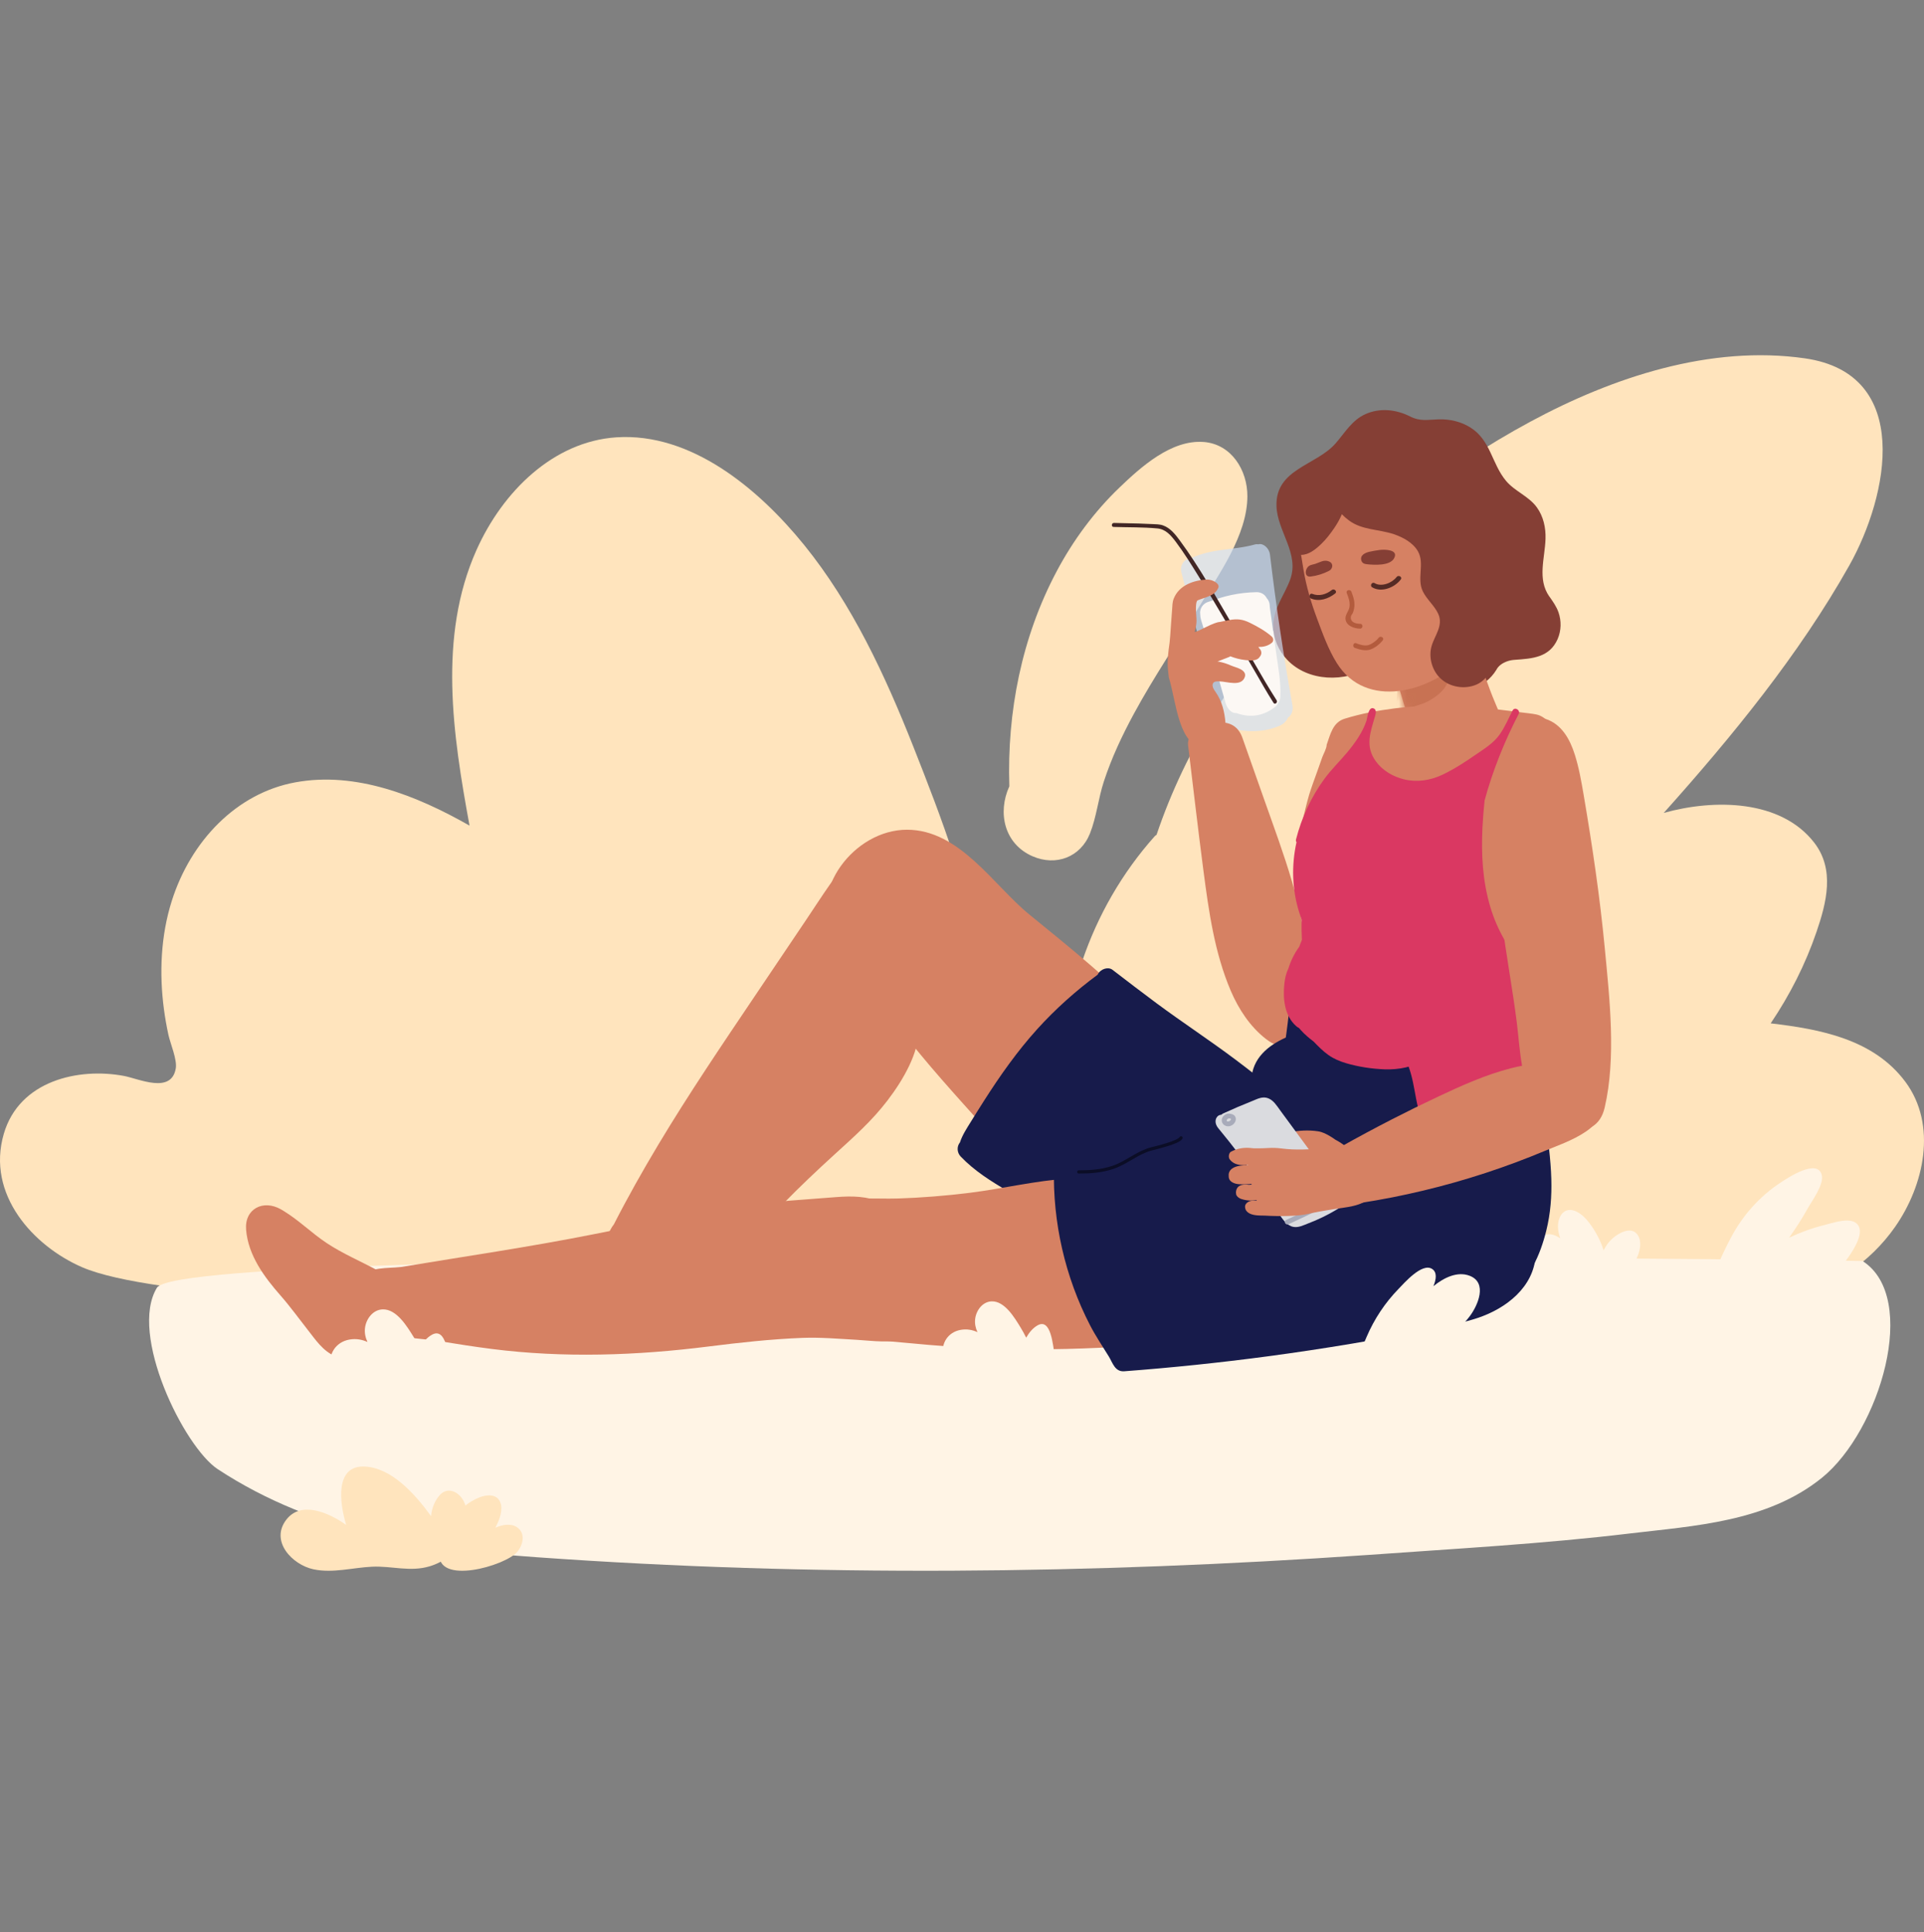 <?xml version="1.0" encoding="utf-8"?>
<svg xmlns="http://www.w3.org/2000/svg" fill="none" height="241" viewBox="0 0 240 241" width="240">
<rect x="0" y="0" width="240" height="241" fill="#808080" stroke="none"/>
<g clip-path="url(#clip0_2_8771)">
<path d="M237.661 134.905C233.705 129.602 227.056 128.357 220.876 127.633C223.264 124.092 225.206 120.283 226.593 116.222C227.85 112.543 228.896 108.439 226.305 105.094C222.14 99.72 213.861 99.621 207.536 101.387C216.035 91.894 224.419 81.647 230.66 70.564C235.605 61.783 238.626 46.628 225.14 44.693C213.362 43.004 201.17 47.051 190.899 52.592C180.187 58.374 170.245 66.169 161.963 75.135C154.211 83.529 147.924 93.27 144.268 104.12C144.189 104.163 144.11 104.22 144.035 104.301C135.928 113.384 131.757 125.689 132.742 137.896C133.139 142.824 133.897 149.91 138.395 152.847C141.048 154.58 144.454 155.522 147.387 156.635C150.972 157.995 154.583 159.29 158.216 160.512C165.27 162.883 172.019 164.305 179.479 163.46C186.975 162.608 194.333 160.435 201.931 160.721C209.08 160.989 216.212 163.149 223.366 161.706C228.608 160.65 233.299 157.428 236.377 153.04C240.003 147.868 241.703 140.321 237.659 134.9L237.661 134.905Z" fill="#FFE4BD"/>
<path d="M126.361 150.112C126.014 146.959 125.667 143.805 125.32 140.652C124.626 134.345 123.931 128.038 123.237 121.733C123.183 121.249 122.833 120.979 122.472 120.926C120.995 111.286 117.478 102.096 113.934 93.133C110.401 84.2 106.29 75.348 100.307 67.967C94.557 60.873 86.155 53.926 76.879 54.544C69.029 55.066 62.696 61.296 59.431 68.614C54.623 79.383 56.492 91.663 58.569 102.971C51.957 99.211 44.39 96.194 36.845 97.573C29.476 98.92 23.787 104.92 21.43 112.357C20.057 116.685 19.851 121.376 20.45 125.877C20.593 126.949 20.779 128.017 21.01 129.074C21.244 130.139 22.113 132.155 21.929 133.243C21.384 136.487 17.319 134.536 15.451 134.188C9.781 133.129 2.42 134.774 0.478 141.399C-1.748 148.997 4.188 155.422 10.248 158.051C18.977 161.838 49.765 162.733 58.957 162.581C64.194 162.495 63.254 164.094 68.228 164.839C77.882 166.284 87.666 165.775 97.296 164.385C102.991 163.562 108.643 162.438 114.272 161.215C117.047 160.613 119.89 160.125 122.624 159.339C123.999 158.943 125.472 158.339 126.225 156.944C127.294 154.965 126.588 152.214 126.357 150.115L126.361 150.112Z" fill="#FFE4BD"/>
<path d="M150.149 55.125C146.11 54.811 142.323 58.234 139.612 60.837C136.48 63.843 133.861 67.398 131.821 71.233C127.451 79.443 125.604 88.803 125.906 98.068C124.399 101.359 125.276 105.26 128.798 106.793C131.721 108.066 134.79 106.911 135.968 103.937C136.784 101.878 137.004 99.576 137.695 97.465C138.656 94.531 139.973 91.73 141.441 89.02C143.941 84.408 146.894 80.067 149.625 75.594C152.039 71.641 155.586 66.731 155.599 61.894C155.608 58.63 153.605 55.392 150.151 55.123L150.149 55.125Z" fill="#FFE4BD"/>
<path d="M19.58 160.602C16.025 166.4 22.967 180.483 27.162 183.237C39.39 191.265 53.254 193.244 66.951 194.219C101.484 196.685 136.084 196.323 170.632 193.935C181.538 193.15 192.459 192.557 203.335 191.253C211.273 190.302 220.441 189.838 227.274 184.304C234.484 178.465 239.471 161.855 232.338 157.276C232.154 157.158 23.135 154.806 19.582 160.602H19.58Z" fill="#FFF4E5"/>
<path d="M231.532 152.542C230.59 151.803 228.524 152.558 227.536 152.799C226.024 153.169 224.572 153.708 223.172 154.367C224.016 153.185 224.801 151.965 225.507 150.694C226.047 149.724 227.545 147.737 227.244 146.542C226.711 144.428 222.973 146.926 222.168 147.453C219.505 149.19 217.332 151.628 215.875 154.438C214.873 156.37 212.54 160.77 214.151 162.852C215.226 164.241 218.536 163.914 220.089 163.754C223.115 163.443 225.857 161.943 227.998 159.834C229.046 158.802 233.424 154.026 231.53 152.542H231.532Z" fill="#FFF4E5"/>
<path d="M57.855 187.261C57.302 186.114 55.886 185.339 54.867 186.457C54.245 187.139 53.848 188.121 53.775 189.097C51.658 186.18 48.786 183.068 45.501 182.91C41.816 182.732 42.302 187.281 43.182 190.191C40.942 188.599 37.518 187.162 35.702 189.552C33.657 192.242 36.476 195.162 39.096 195.722C41.511 196.237 43.996 195.512 46.417 195.399C48.866 195.287 51.155 196.082 53.597 195.35C57.064 194.312 59.545 190.771 57.858 187.268L57.855 187.261Z" fill="#FFE4BD"/>
<path d="M64.521 190.497C63.75 189.964 62.717 190.141 61.792 190.537C62.356 189.475 62.782 188.238 62.386 187.323C61.933 186.275 60.677 186.415 59.808 186.754C57.092 187.815 55.082 190.799 54.813 193.687C54.436 197.759 63.012 195.31 64.514 193.557C65.242 192.706 65.6 191.245 64.514 190.497H64.521Z" fill="#FFE4BD"/>
<path d="M204.282 154.02C203.591 153.007 202.274 153.605 201.49 154.182C200.848 154.655 200.367 155.262 200.036 155.947C199.867 155.41 199.662 154.883 199.4 154.374C198.791 153.187 197.7 151.431 196.356 150.991C195.393 150.676 194.688 151.26 194.442 152.176C194.244 152.915 194.36 153.701 194.629 154.447C193.856 153.915 192.973 153.682 192.224 154.321C190.892 155.463 192.001 158.549 192.692 159.716C193.979 161.889 200.55 161.423 201.134 160.711C202.315 160.43 203.093 158.643 203.778 157.62C204.396 156.696 204.982 155.05 204.28 154.02H204.282Z" fill="#FFF4E5"/>
<path d="M153.198 154.327C153.216 154.34 153.237 154.351 153.255 154.365C157.841 152.423 162.425 150.472 167.006 148.522C173.964 145.559 180.918 142.594 187.878 139.638C191.53 138.087 195.183 136.54 198.839 134.997C199.124 134.877 198.999 134.403 198.71 134.525C192.132 137.3 185.563 140.094 178.994 142.889C172.036 145.852 165.082 148.817 158.122 151.772C154.47 153.324 150.817 154.871 147.161 156.413C146.876 156.534 147.001 157.008 147.29 156.885C149.142 156.105 150.993 155.322 152.843 154.538C152.847 154.365 153.019 154.202 153.198 154.324V154.327Z" fill="#996945"/>
<path d="M193.262 74.397C191.742 72.226 192.711 69.623 192.788 67.213C192.833 65.825 192.534 64.433 191.715 63.29C190.696 61.87 188.955 61.289 187.85 59.958C186.064 57.807 185.951 54.895 183.407 53.31C182.245 52.587 180.861 52.263 179.499 52.299C178.097 52.338 177.182 52.592 175.884 51.936C174.155 51.063 172.133 50.845 170.336 51.645C168.643 52.399 167.769 53.964 166.603 55.297C164.17 58.077 159.103 58.473 159.228 63.095C159.314 66.266 162.139 69.037 160.93 72.303C160.206 74.259 158.858 75.844 158.831 78.038C158.81 79.615 159.486 81.166 160.578 82.304C163.222 85.057 167.774 85.104 170.917 83.203C171.228 83.015 171.536 82.803 171.888 82.71C172.471 82.556 173.272 82.972 173.955 83.281C174.182 83.383 174.396 83.474 174.586 83.526C174.806 83.603 175.026 83.651 175.244 83.676C176.166 83.817 177.128 83.117 178.001 83.292C178.253 83.346 178.485 83.435 178.703 83.549C178.92 83.662 179.125 83.803 179.32 83.957C179.495 84.094 179.667 84.239 179.842 84.391C180.017 84.543 180.194 84.7 180.375 84.857C182.281 86.962 185.252 85.824 186.65 83.553C186.911 83.028 187.435 82.679 188.025 82.474C188.283 82.381 188.583 82.32 188.942 82.295C191.143 82.14 193.28 82.011 194.295 79.712C194.755 78.667 194.783 77.445 194.406 76.366C194.147 75.63 193.7 75.015 193.267 74.393L193.262 74.397Z" fill="#853F35"/>
<path d="M157.013 67.874C156.992 67.879 156.974 67.886 156.956 67.89C156.833 67.861 156.704 67.859 156.577 67.895C155.152 68.301 153.674 68.41 152.213 68.619C151.487 68.724 150.765 68.853 150.06 69.065C149.678 69.178 149.302 69.31 148.932 69.462C148.791 69.521 148.634 69.58 148.487 69.657C148.414 69.653 148.339 69.657 148.262 69.678C147.695 69.81 147.155 70.541 147.361 71.356C148.916 77.516 150.602 83.638 152.417 89.709C152.54 90.118 152.833 90.393 153.157 90.522C153.332 90.699 153.545 90.827 153.783 90.888C154.988 91.195 156.221 91.265 157.414 91.115C157.984 91.042 158.544 90.911 159.089 90.724C159.702 90.513 160.289 90.275 160.637 89.561C160.643 89.548 160.65 89.532 160.655 89.516C161.081 89.239 161.342 88.648 161.222 87.981C160.101 81.734 159.164 75.454 158.415 69.158C158.322 68.376 157.598 67.738 157.008 67.874H157.013Z" fill="#D0E2FA" opacity="0.65"/>
<path d="M158.019 74.606C157.742 74.084 157.257 73.841 156.699 73.855C155.652 73.879 154.613 73.993 153.592 74.211C153.109 74.313 152.63 74.438 152.158 74.586C151.845 74.684 151.536 74.79 151.227 74.897C151.148 74.924 151.069 74.954 150.989 74.981C150.996 74.977 150.719 75.063 150.728 75.061C150.118 75.24 149.598 75.858 149.716 76.657C149.721 76.88 149.757 77.109 149.825 77.332C150.882 80.773 151.895 84.198 152.868 87.646C153.068 88.353 153.576 88.993 154.239 88.934C154.259 88.943 154.277 88.952 154.298 88.959C156.027 89.572 157.736 89.277 159.145 88.087C159.272 87.978 159.37 87.839 159.44 87.68C159.594 87.469 159.692 87.199 159.708 86.888C159.798 85.057 159.431 83.178 159.179 81.359C158.92 79.494 158.664 77.632 158.405 75.767C158.396 75.647 158.385 75.526 158.376 75.406C158.351 75.104 158.215 74.827 158.019 74.606Z" fill="#FCF8F4"/>
<path d="M159.246 87.34C157.315 84.321 155.613 81.141 153.799 78.052C151.691 74.461 149.638 70.759 147.164 67.401C146.61 66.65 145.991 65.857 145.083 65.532C144.645 65.375 144.162 65.387 143.701 65.362C143.154 65.332 142.605 65.312 142.056 65.296C141.023 65.266 139.993 65.255 138.961 65.223C138.641 65.214 138.589 65.712 138.911 65.721C140.728 65.778 142.564 65.737 144.377 65.907C145.421 66.005 146.082 66.793 146.669 67.576C147.72 68.973 148.641 70.472 149.56 71.956C151.955 75.822 154.224 79.762 156.509 83.694C157.281 85.023 158.034 86.37 158.862 87.664C159.035 87.935 159.418 87.61 159.246 87.342V87.34Z" fill="#412625"/>
<path d="M113.944 164.302C113.651 163.167 113 161.956 112.761 161.238C112.108 159.278 111.525 157.288 111.146 155.255C110.921 154.045 111.225 150.676 109.954 150.022C108.257 149.148 106.185 149.154 104.29 149.304C100.541 149.602 96.661 149.838 92.876 150.29C89.091 150.742 85.43 151.617 81.709 152.398C79.119 152.941 76.523 153.443 73.927 153.958C65.992 155.535 58.024 156.689 50.054 158.017C48.35 158.217 46.074 157.954 44.865 159.364C44.429 159.889 44.647 160.48 45.046 161.084C45.18 161.286 45.334 161.488 45.489 161.69C45.686 161.881 45.834 162.09 45.963 162.322C46.049 164.72 47.531 166.04 49.435 166.517C51.23 166.967 53.107 166.987 54.933 167.287C57.053 167.634 59.177 167.966 61.31 168.239C70.299 169.386 79.419 169.068 88.394 167.934C92.265 167.446 96.157 167.017 100.078 166.862C102.345 166.774 104.608 166.978 106.868 167.103C108.733 167.207 111.359 167.623 113.129 166.851C114.171 166.396 114.218 165.383 113.941 164.302H113.944Z" fill="#D68163"/>
<path d="M143.671 127.542C138.957 122.638 133.674 118.341 128.403 114.062C123.921 110.423 119.727 103.484 113.135 103.484C106.543 103.484 100.806 111.118 103.854 116.869C104.117 117.364 104.48 117.821 104.798 118.282C107.964 122.854 111.324 127.295 114.871 131.581C118.248 135.66 121.888 139.533 125.376 143.503C126.435 144.709 127.92 145.847 129.594 145.323C130.851 144.93 131.594 144.044 132.479 143.167C134.224 141.436 136.289 140.067 138.052 138.345C140.056 136.389 146.718 130.713 143.671 127.542Z" fill="#D68163"/>
<path d="M164.345 141.68C164.314 141.23 164.173 140.776 163.964 140.464C162.877 138.84 160.864 137.546 159.373 136.308C157.655 134.881 155.904 133.5 154.118 132.16C150.893 129.741 147.519 127.533 144.278 125.133C142.431 123.763 140.606 122.361 138.782 120.962C138.219 120.531 137.314 120.876 136.989 121.433C136.964 121.476 136.942 121.519 136.921 121.564C134.191 123.581 131.652 125.846 129.373 128.365C126.889 131.113 124.751 134.15 122.759 137.269C122.196 138.148 121.644 139.033 121.095 139.921C120.587 140.741 120.044 141.561 119.745 142.481C119.325 142.997 119.373 143.756 119.833 144.239C121.544 146.036 123.666 147.362 125.797 148.603C127.846 149.795 130.032 151.01 131.684 152.473C131.768 152.548 131.858 152.609 131.956 152.664C132.276 152.948 132.737 153.041 133.197 152.973C137.84 152.266 142.361 150.958 146.881 149.713C151.322 148.489 155.811 147.422 159.97 145.389C161.014 144.878 162.003 144.296 163.013 143.731C163.424 143.501 163.828 143.233 164.096 142.847C164.304 142.545 164.377 142.116 164.348 141.684L164.345 141.68Z" fill="#171B4B"/>
<path d="M172.778 79.346C172.628 78.735 172.597 78.133 172.769 77.547C172.967 76.164 174.144 75.28 175.302 74.562C176.085 74.076 176.89 73.626 177.712 73.209C178.431 72.841 179.114 72.614 179.929 72.777C180.671 72.784 181.447 72.995 181.994 73.524C182.604 74.117 182.847 74.776 182.985 75.607C183.024 75.839 183.065 76.068 183.106 76.298C184.036 81.152 185.577 85.874 187.687 90.344C188.046 91.082 188.282 91.748 188.098 92.588C187.744 94.21 186.178 94.712 185.05 95.693C183.131 97.365 179.221 99.429 177.882 95.861C175.858 90.462 174.153 84.947 172.778 79.346Z" fill="#D68163"/>
<mask height="26" id="mask0_2_8771" maskUnits="userSpaceOnUse" style="mask-type:alpha" width="17" x="172" y="72">
<path d="M172.778 79.346C172.628 78.735 172.597 78.133 172.769 77.547C172.967 76.164 174.144 75.28 175.302 74.562C176.085 74.076 176.89 73.626 177.712 73.209C178.431 72.841 179.114 72.614 179.929 72.777C180.671 72.784 181.447 72.995 181.994 73.524C182.604 74.117 182.847 74.776 182.985 75.607C183.024 75.839 183.065 76.068 183.106 76.298C184.036 81.152 185.577 85.874 187.687 90.344C188.046 91.082 188.282 91.748 188.098 92.588C187.744 94.21 186.178 94.712 185.05 95.693C183.131 97.365 179.221 99.429 177.882 95.861C175.858 90.462 174.153 84.947 172.778 79.346Z" fill="#D68163"/>
</mask>
<g mask="url(#mask0_2_8771)">
<path d="M176.297 88.159C175.834 88.339 175.374 88.519 174.872 88.54H174.739L174.658 88.515C174.564 88.496 174.441 88.482 174.407 88.44C174.397 88.427 174.386 88.412 174.375 88.395L174.241 88.207C174.047 88.052 174.227 87.129 174.259 86.892C174.323 86.422 174.252 85.975 174.377 85.507C174.568 84.797 174.919 84.302 175.312 83.704C175.701 83.113 176.041 82.505 176.516 81.975C177.066 81.363 177.644 80.891 178.297 80.394C178.852 79.973 179.499 79.51 180.229 79.497C180.465 79.492 180.712 79.46 180.857 79.681C181.026 79.941 181.123 80.392 181.219 80.694C181.313 80.989 181.389 81.318 181.389 81.628C181.389 82.998 181.108 84.185 180.443 85.4C179.919 86.357 178.989 87.014 178.042 87.513C177.502 87.797 176.874 87.934 176.306 88.156L176.297 88.159Z" fill="#C87253"/>
</g>
<path d="M162.651 60.355C163.677 59.472 164.769 58.67 165.878 57.898C168.533 56.047 171.443 54.313 174.645 53.641C174.86 53.596 175.076 53.557 175.291 53.521C177.987 53.094 180.806 54.032 182.839 55.822C185.405 58.082 186.751 61.346 187.239 64.675C187.412 65.854 187.52 66.992 187.554 68.101C187.707 73.227 186.066 78.492 182.424 82.192C178.337 86.342 170.41 88.513 166.766 82.717C165.688 81.004 164.973 78.978 164.267 77.091C163.539 75.14 162.946 73.132 162.602 71.074C162.533 70.66 162.465 70.247 162.4 69.834C162.384 69.741 162.37 69.645 162.354 69.552C162.018 67.456 161.601 65.393 161.185 63.313C160.938 62.075 161.755 61.127 162.629 60.371C162.636 60.364 162.645 60.358 162.651 60.353V60.355Z" fill="#D68163"/>
<path d="M114.563 128.328C114.518 125.991 113.735 123.595 113.474 121.258C113.143 118.273 113.104 115.266 112.741 112.29C112.382 109.721 112.548 104.554 108.786 105.001C108.742 105.006 108.697 105.013 108.654 105.022C107.935 105.158 107.44 105.524 106.922 106.067C104.449 108.661 102.531 111.797 100.519 114.784C98.379 117.962 96.239 121.139 94.099 124.317C90.005 130.395 85.891 136.467 82.112 142.772C80.168 146.018 78.302 149.32 76.575 152.702C76.414 152.905 76.271 153.129 76.138 153.384C75.743 154.136 75.336 154.878 74.919 155.617C73.759 157.615 72.518 159.557 71.193 161.44C70.712 162.124 70.528 163.033 70.687 163.848C70.705 164.402 70.85 164.952 71.184 165.386C71.649 165.995 72.194 166.253 72.901 166.458C76.028 167.357 79.462 167.062 82.666 166.658C83.858 166.508 84.863 165.999 85.682 165.047C87.858 162.513 89.553 159.532 91.648 156.916C95.415 152.212 99.681 148.005 104.131 143.955C106.505 141.793 108.761 139.801 110.708 137.25C111.742 135.892 112.684 134.45 113.419 132.907C114.114 131.449 114.595 129.927 114.563 128.333V128.328Z" fill="#D68163"/>
<path d="M188.069 65.339C187.524 62.838 186.66 60.29 185.28 58.118C183.921 55.979 181.98 54.184 179.57 53.351C178.343 52.778 176.825 52.785 175.481 52.965C174.48 53.099 173.496 53.326 172.513 53.562C171.512 53.803 170.536 54.107 169.613 54.573C168.732 55.018 167.902 55.568 167.06 56.083C166.204 56.606 165.349 57.13 164.493 57.653C162.828 58.673 160.985 59.742 160.334 61.707C159.993 62.734 160.073 63.89 160.193 64.948C160.334 66.173 160.604 69.2 162.308 69.205C163.288 69.205 164.139 68.487 164.816 67.84C165.433 67.247 165.962 66.552 166.443 65.848C166.817 65.298 167.137 64.728 167.384 64.133C167.639 64.399 167.922 64.651 168.242 64.892C169.883 66.132 172.005 65.993 173.875 66.627C175.009 67.013 176.266 67.683 176.877 68.767C177.741 70.302 176.709 72.167 177.485 73.759C177.989 74.79 178.933 75.522 179.409 76.567C180.074 78.027 178.946 79.263 178.572 80.596C178.209 81.886 178.572 83.385 179.461 84.38C180.548 85.597 182.355 86.006 183.887 85.493C185.43 84.975 186.108 83.54 186.576 82.081C188.33 76.596 189.306 71.031 188.067 65.339H188.069Z" fill="#853F35"/>
<path d="M193.784 91.546C193.707 90.401 192.713 89.32 191.61 89.102C191.074 88.995 190.516 88.949 189.974 88.877C188.133 88.629 186.288 88.404 184.439 88.25C180.967 87.961 177.461 87.905 174 88.345C171.869 88.615 169.77 89.004 167.717 89.644C166.244 90.103 165.944 91.607 165.488 92.895C165.488 93.349 165.091 94.019 164.937 94.451C164.742 95 164.549 95.55 164.354 96.097C163.997 97.108 163.614 98.11 163.298 99.134C162.636 101.46 162.146 103.834 161.828 106.23C161.744 106.859 161.671 107.491 161.612 108.124C161.54 108.899 161.428 109.703 161.63 110.471C162.1 112.263 163.854 113.012 165.375 113.739C167.932 114.959 170.58 115.831 173.306 116.581C176.052 117.335 178.748 118.216 181.378 119.302C183.214 120.09 185.011 120.964 186.763 121.923C188.553 122.904 190.616 121.662 190.707 119.658C190.838 116.701 190.972 113.744 191.104 110.789C191.433 109.48 191.689 108.154 191.896 106.8C192.343 103.884 192.701 100.951 193.094 98.026C193.323 96.318 193.552 94.612 193.784 92.904C193.85 92.418 193.881 91.982 193.784 91.548V91.546Z" fill="#D68163"/>
<path d="M163.073 120.333C162.737 113.287 160.103 106.539 157.711 99.763C156.801 97.185 155.891 94.607 154.983 92.032C154.754 91.38 154.389 90.821 153.778 90.464C153.215 90.135 152.389 89.996 151.758 90.201C151.629 90.242 151.504 90.296 151.379 90.358C151.191 90.312 151.001 90.292 150.819 90.299C150.14 90.328 149.439 90.551 148.965 91.066C148.527 91.543 148.116 92.247 148.198 92.922C148.836 98.151 149.435 103.388 150.12 108.61C150.785 113.678 151.504 118.843 153.526 123.574C154.5 125.852 155.932 128.04 157.901 129.571C158.476 130.018 158.995 130.338 159.755 130.338C163.702 130.338 163.189 122.745 163.073 120.333Z" fill="#D68163"/>
<path d="M150.414 163.339C150.432 162.554 150.335 161.82 150.18 161.332C149.668 159.717 148.651 158.17 147.886 156.628C147.042 154.919 146.091 153.248 145.041 151.621C144.312 150.495 143.534 149.389 142.712 148.308C142.356 147.485 141.498 146.795 140.393 146.799C138.028 146.808 135.668 146.838 133.313 146.988C129.137 147.254 125.119 148.246 120.991 148.764C117.993 149.139 114.968 149.38 111.932 149.477C109.154 149.566 105.975 149.155 103.458 150.327C99.444 152.212 101.407 158.252 102.446 161.052C102.952 162.415 103.592 163.664 104.607 164.816C106.731 167.228 110.536 167.228 113.722 167.542C125.107 168.666 136.644 168.47 147.959 167.267C149.767 167.074 150.373 165.075 150.414 163.335V163.339Z" fill="#D68163"/>
<path d="M193.511 147.051C193.441 144.528 193.08 142.009 192.74 139.422C192.563 138.077 192.384 136.732 192.172 135.392C192.045 134.588 191.984 133.664 191.678 132.901C191.646 132.823 191.626 132.73 191.567 132.669C188.639 129.68 186.127 139.385 183.005 136.598C179.322 133.312 175.305 130.354 171.286 127.495C169.28 126.068 167.231 124.703 165.143 123.402C163.977 122.675 162.207 123.113 161.558 124.342C161.501 124.451 161.451 124.56 161.408 124.671C161.006 125.171 160.847 125.709 160.772 126.373C160.682 127.186 160.58 127.997 160.473 128.808C160.446 129.007 160.418 129.207 160.389 129.407C158.176 130.393 156.204 132.012 156.107 134.65C156.084 135.285 156.347 135.906 156.774 136.385C156.797 136.769 156.91 137.15 157.128 137.507C159.744 141.768 162.427 145.995 165.815 149.697C167.39 151.419 169.08 153.029 170.825 154.576C172.652 156.198 174.52 157.793 176.476 159.255C180.107 161.972 183.812 163.989 188.074 161.356C190.8 159.673 192.134 156.491 192.878 153.506C193.423 151.321 193.57 149.184 193.511 147.049V147.051Z" fill="#171B4B"/>
<path d="M190.358 155.144C190.265 155.142 190.174 155.149 190.083 155.163C183.328 150.915 176.57 146.668 169.814 142.42C167.853 141.187 165.89 139.954 163.93 138.72C163.331 138.343 162.523 138.45 162.105 139.052C162.033 139.154 161.981 139.27 161.942 139.388C154.474 140.81 146.972 142.045 139.44 143.088C137.173 143.402 134.901 143.699 132.63 143.978C132.017 144.053 131.588 144.664 131.572 145.257C131.513 145.389 131.475 145.534 131.472 145.691C131.311 152.462 132.857 159.251 135.966 165.273C136.669 166.633 137.511 167.876 138.31 169.177C138.802 169.981 139.072 171.115 140.245 171.026C146.191 170.576 152.123 169.961 158.032 169.175C165.092 168.237 172.208 167.044 179.238 165.616C180.958 165.266 182.681 164.925 184.349 164.369C187.864 163.192 191.315 160.55 191.563 156.555C191.606 155.871 191.073 155.169 190.358 155.147V155.144Z" fill="#171B4B"/>
<path d="M167.97 143.074C167.529 142.711 167.06 142.393 166.551 142.131C166.354 141.984 166.15 141.85 165.936 141.723C165.462 141.441 164.981 141.187 164.429 141.1C163.281 140.921 161.963 140.982 160.83 141.241C160.583 141.298 160.495 141.5 160.522 141.693C160.488 141.773 160.481 141.868 160.513 141.975C160.701 142.586 160.969 143.208 161.618 143.437C161.97 143.562 162.376 143.567 162.741 143.608C163.227 143.662 163.712 143.712 164.2 143.753C165.076 143.826 166.052 143.942 166.926 143.808C166.962 143.803 166.996 143.792 167.028 143.783C167.071 143.81 167.112 143.839 167.155 143.864C167.345 143.98 167.529 143.933 167.654 143.812C167.765 143.817 167.876 143.78 167.967 143.69C168.124 143.537 168.149 143.222 167.967 143.072L167.97 143.074Z" fill="#D68163"/>
<path d="M192.935 139.544C193.171 136.642 192.842 133.741 192.434 130.868C192.009 127.87 191.542 124.878 191.092 121.885C191.058 121.657 190.94 121.462 190.777 121.31C190.716 121.178 190.632 121.053 190.525 120.946C188.358 118.755 186.779 116.074 185.894 113.088C184.934 109.846 184.757 106.56 184.925 103.157C184.979 102.044 185.074 100.936 185.19 99.827C186.202 96.111 187.666 92.463 189.434 89.054C189.692 88.554 188.939 88.112 188.68 88.614C188.174 89.59 187.72 90.687 187.064 91.612C186.302 92.688 185.208 93.345 184.139 94.083C182.787 95.019 181.398 95.932 179.907 96.634C178.412 97.338 176.764 97.592 175.142 97.201C173.778 96.872 172.478 96.116 171.638 94.973C170.231 93.059 170.953 91.294 171.549 89.245C171.638 88.941 171.688 88.529 171.406 88.379C170.692 87.996 170.567 89.545 170.456 89.885C169.984 91.323 169.003 92.695 168.041 93.849C167.115 94.957 166.067 95.966 165.211 97.133C163.557 99.391 162.357 101.976 161.667 104.69C161.63 104.831 161.66 104.951 161.726 105.042C161.088 107.907 161.167 110.925 162.046 113.735C162.148 114.064 162.257 114.391 162.363 114.718C162.343 115.552 162.357 116.388 162.4 117.219C162.286 117.508 162.175 117.798 162.062 118.087C161.469 118.904 161.013 119.822 160.716 120.785C160.432 121.355 160.292 121.989 160.217 122.652C160.006 124.503 160.208 126.688 161.701 127.992C161.805 128.083 161.919 128.158 162.039 128.215C162.109 128.299 162.18 128.381 162.252 128.462C162.733 128.998 163.285 129.471 163.863 129.905C164.444 130.507 165.028 131.102 165.713 131.588C166.369 132.053 167.131 132.371 167.898 132.599C169.444 133.055 171.143 133.314 172.752 133.369C173.621 133.398 174.504 133.325 175.353 133.128C175.473 133.101 175.593 133.066 175.711 133.032C175.798 133.264 175.916 133.639 175.988 133.893C176.086 134.239 176.17 134.586 176.245 134.938C176.397 135.642 176.515 136.353 176.651 137.062C176.93 138.511 177.32 139.946 178.065 141.234C179.426 143.587 181.745 145.355 184.373 146.041C184.791 146.15 185.26 146.034 185.589 145.757C185.614 145.75 185.642 145.743 185.667 145.732C187.037 145.182 188.349 144.523 189.567 143.687C190.804 142.838 191.987 141.893 192.84 140.646C193.06 140.321 193.071 139.91 192.937 139.551L192.935 139.544Z" fill="#DA3862"/>
<path d="M200.179 118.246C199.574 111.865 198.627 105.494 197.552 99.178C197.263 97.488 196.964 95.768 196.446 94.131C195.843 92.22 194.81 90.299 192.761 89.654C191.456 89.243 189.838 89.804 189.391 91.198C189.325 91.4 189.285 91.612 189.266 91.825C189.04 92.184 188.908 92.582 188.813 93.045C188.177 96.15 187.426 99.262 187.038 102.41C186.03 110.618 188.175 119.368 189.201 127.497C189.641 130.99 189.675 134.977 191.754 137.984C193.698 140.796 199.092 142.77 200.168 138.141C201.618 131.906 200.779 124.547 200.179 118.246Z" fill="#D68163"/>
<path d="M167.389 148.953L162.276 142.002C161.41 140.823 160.543 139.645 159.676 138.466C159.261 137.9 158.877 137.251 158.208 136.983C157.479 136.69 156.814 137.078 156.229 137.31C154.997 137.798 153.78 138.318 152.584 138.868C152.498 138.906 152.421 138.963 152.357 139.029C152.171 139.043 152.001 139.106 151.881 139.229C151.511 139.604 151.552 140.206 151.96 140.699C153.83 142.949 155.55 145.248 157.157 147.66C157.96 148.866 158.68 150.118 159.49 151.319C159.953 152.005 160.495 152.857 161.33 153.016C161.981 153.139 162.605 152.805 163.15 152.598C164.419 152.119 165.626 151.528 166.767 150.842C166.799 150.822 166.831 150.802 166.863 150.777C167.069 150.668 167.273 150.552 167.471 150.422C167.929 150.125 167.716 149.393 167.391 148.953H167.389Z" fill="#DADBDF"/>
<path d="M160.723 152.686C162.95 151.664 165.151 150.592 167.329 149.47C167.674 149.293 167.37 148.771 167.025 148.948C164.847 150.07 162.646 151.142 160.419 152.164C160.068 152.325 160.374 152.848 160.723 152.686Z" fill="#A8ABBA"/>
<path d="M153.079 138.908C152.729 139.019 152.405 139.324 152.4 139.715C152.396 140.221 152.866 140.541 153.338 140.464C153.748 140.396 154.125 140.042 154.155 139.615C154.193 139.042 153.624 138.867 153.161 138.899C152.775 138.924 152.773 139.531 153.161 139.503C153.27 139.496 153.551 139.444 153.549 139.599C153.546 139.735 153.356 139.851 153.24 139.871C152.893 139.93 153.004 139.567 153.24 139.492C153.61 139.376 153.451 138.792 153.079 138.908Z" fill="#A8ABBA"/>
<path d="M199.912 136.515C198.573 131.665 192.203 132.283 188.49 133.228C185.338 134.032 182.336 135.386 179.402 136.767C177.46 137.68 175.533 138.627 173.622 139.608C171.48 140.707 169.358 141.848 167.257 143.027C164.913 144.342 167.096 150.436 169.671 150.038C174.968 149.223 180.196 147.967 185.289 146.3C187.803 145.475 190.285 144.551 192.727 143.529C195.525 142.357 201.065 140.683 199.912 136.515Z" fill="#D68163"/>
<path d="M49.979 161.659C49.587 160.123 48.454 159.18 47.122 158.458C45.021 157.318 42.752 156.362 40.759 155.042C38.889 153.804 37.296 152.198 35.379 151.029C35.258 150.956 35.145 150.888 35.029 150.822C32.835 149.575 30.484 150.758 30.699 153.379C30.96 156.559 32.948 159.251 34.984 161.568C36.18 162.928 37.239 164.4 38.358 165.822C39.325 167.048 40.314 168.566 41.828 169.143C43.809 169.897 46.096 168.7 47.837 167.809C50.056 166.676 50.537 163.857 49.977 161.663L49.979 161.659Z" fill="#D68163"/>
<path d="M155.368 150.826C155.588 151.389 156.333 151.553 156.909 151.587C156.914 151.587 156.921 151.587 156.925 151.587C157.088 151.601 157.245 151.605 157.383 151.607C157.758 151.614 158.278 151.53 158.502 151.189C159.07 150.326 157.681 149.852 157.027 149.774C156.557 149.72 156.02 149.681 155.636 149.945C155.452 150.07 155.3 150.27 155.305 150.492C155.307 150.617 155.33 150.726 155.368 150.824V150.826Z" fill="#D68163"/>
<path d="M157.544 143.621C156.303 143.008 154.721 142.972 153.48 143.685C153.271 143.921 153.226 144.269 153.364 144.55C154.027 145.523 155.373 145.35 156.36 145.22C156.989 145.13 157.492 144.669 157.742 144.192C157.78 143.987 157.728 143.778 157.547 143.619L157.544 143.621Z" fill="#D68163"/>
<path d="M158.101 146.136C157.79 145.378 156.326 145.312 155.646 145.328C155.015 145.341 154.207 145.362 153.678 145.755C153.381 145.975 153.231 146.318 153.27 146.643C153.227 147.404 153.987 147.665 154.611 147.699C155.394 147.74 156.199 147.667 156.973 147.549C157.391 147.485 157.915 147.32 158.074 146.886C158.185 146.581 158.183 146.336 158.101 146.136Z" fill="#D68163"/>
<path d="M156.884 147.819C156.514 147.737 156.149 147.733 155.79 147.769C155.092 147.667 154.354 147.762 154.195 148.514C154.163 148.666 154.166 148.796 154.193 148.905C154.193 148.97 154.213 149.041 154.261 149.116C154.531 149.531 155.094 149.627 155.509 149.695C156.001 149.772 156.505 149.743 156.959 149.604C157.302 149.5 157.84 149.341 157.785 148.864C157.84 148.734 157.844 148.573 157.778 148.412C157.622 148.03 157.218 147.896 156.88 147.821L156.884 147.819Z" fill="#D68163"/>
<path d="M158.604 79.362C157.794 78.658 156.843 78.133 155.885 77.663C155.014 77.236 154.324 77.157 153.369 77.329C153.169 77.366 152.972 77.404 152.774 77.443C152.577 77.484 152.379 77.525 152.182 77.568C151.354 77.611 149.722 78.66 149.023 78.835C149.016 78.754 149.314 77.911 149.245 77.145C149.157 76.141 149.118 74.992 149.402 74.872C150.362 74.463 151.506 74.361 151.964 73.327C152.225 72.802 151.265 72.278 150.566 72.278C148.907 72.364 147.072 72.977 146.407 74.67C146.239 75.094 146.241 75.555 146.209 76.003C146.173 76.532 146.134 77.061 146.093 77.588C146.007 78.726 145.964 79.889 145.778 81.013C145.749 81.268 145.721 81.525 145.699 81.784C145.655 82.299 145.635 82.819 145.678 83.335C145.694 83.528 145.712 83.719 145.733 83.912C145.753 84.105 145.773 84.296 145.798 84.487C146.736 87.503 146.999 93.138 150.283 93.272C150.716 93.29 151.149 93.222 151.569 93.124C151.855 93.059 152.413 93.002 152.647 92.806C152.858 92.629 152.856 91.912 152.872 91.668C152.906 91.16 152.904 90.651 152.863 90.142C152.756 88.791 152.432 87.453 151.651 86.331C151.444 86.035 151.104 85.572 151.326 85.2C151.478 84.948 151.898 84.977 152.148 84.984C153.09 85.009 154.882 85.69 155.289 84.402C155.422 83.975 155.116 83.669 154.762 83.473C154.367 83.258 153.911 83.165 153.5 82.983C153.017 82.769 152.527 82.613 152.007 82.519C151.948 82.508 151.896 82.508 151.846 82.515C152.343 82.326 152.84 82.133 153.332 81.936C153.387 81.913 153.435 81.886 153.473 81.854C154.068 82.092 154.692 82.251 155.334 82.32C155.906 82.379 156.784 82.506 157.145 81.908C157.249 81.79 157.32 81.647 157.34 81.486C157.369 81.227 157.236 81.004 157.054 80.825C157.031 80.777 157.004 80.734 156.972 80.691C157.571 80.698 158.148 80.58 158.647 80.171C158.928 79.939 158.842 79.567 158.602 79.358L158.604 79.362Z" fill="#D68163"/>
<path d="M171.374 147.003C171.176 146.551 170.87 146.113 170.536 145.716C170.368 145.516 170.193 145.327 170.023 145.15C169.401 144.548 168.791 143.767 167.97 143.433C167.103 143.081 166.07 143.138 165.158 143.21C163.322 143.358 161.672 143.471 159.846 143.237C158.455 143.063 158.273 143.258 156.281 143.217C154.826 143.188 156.158 147.21 156.269 148.691C156.365 148.961 156.483 149.218 156.619 149.454C157.265 150.581 156.385 151.53 157.672 151.607C159.68 151.728 161.929 151.676 163.041 151.424C164.128 151.178 165.203 150.99 166.304 150.813C167.874 150.56 169.846 150.49 171.031 149.275C171.723 148.564 171.705 147.764 171.371 146.999L171.374 147.003Z" fill="#D68163"/>
<path d="M167.993 73.961C168.213 74.536 168.429 75.081 168.331 75.706C168.254 76.21 167.827 76.619 167.834 77.127C167.845 78.025 168.919 78.413 169.663 78.404C170.051 78.399 170.053 77.795 169.663 77.8C169.105 77.806 168.385 77.593 168.513 76.877C168.538 76.734 168.696 76.569 168.758 76.428C168.828 76.264 168.876 76.094 168.907 75.919C169.055 75.156 168.846 74.508 168.576 73.8C168.438 73.441 167.854 73.595 167.993 73.961Z" fill="#B35B3D"/>
<path d="M163.545 74.651C164.584 75.074 165.714 74.681 166.554 74.015C166.858 73.775 166.429 73.35 166.127 73.588C165.444 74.129 164.539 74.406 163.706 74.07C163.345 73.925 163.189 74.508 163.545 74.654V74.651Z" fill="#552B25"/>
<path d="M171.166 73.25C172.332 73.95 173.973 73.277 174.733 72.271C174.967 71.96 174.443 71.66 174.211 71.967C173.651 72.707 172.326 73.241 171.47 72.728C171.137 72.528 170.832 73.05 171.166 73.25Z" fill="#552B25"/>
<path d="M169.01 80.806C169.6 81.031 170.362 81.227 170.975 80.995C171.542 80.779 172.125 80.334 172.489 79.85C172.722 79.539 172.198 79.237 171.967 79.546C171.69 79.914 171.184 80.286 170.748 80.439C170.258 80.609 169.636 80.407 169.169 80.227C168.805 80.089 168.649 80.672 169.007 80.811L169.01 80.806Z" fill="#B35B3D"/>
<path d="M165.717 70.001C165.132 69.788 164.628 70.142 164.09 70.317C163.865 70.39 163.625 70.424 163.407 70.517C162.797 70.776 162.592 72.019 163.495 71.907C164.297 71.807 165.075 71.564 165.79 71.194C166.228 70.969 166.375 70.329 165.858 70.065C165.81 70.04 165.763 70.02 165.717 70.004V70.001Z" fill="#853F35"/>
<path d="M173.423 68.657C172.971 68.535 172.381 68.553 172.093 68.594C171.657 68.657 171.219 68.721 170.791 68.823C170.262 68.95 169.611 69.268 169.819 69.922C169.93 70.272 170.235 70.345 170.568 70.379C171.44 70.465 173.323 70.577 173.868 69.682C174.231 69.082 173.906 68.789 173.423 68.657Z" fill="#853F35"/>
<path d="M56 171.7C56.2 171.287 56.26 170.798 56.131 170.214C55.92 169.246 55.695 165.458 53.875 166.473C53.247 166.822 52.744 167.422 52.349 168.1C52.114 167.631 51.862 167.173 51.581 166.725C50.804 165.479 49.488 163.263 47.751 163.306C46.51 163.338 45.657 164.511 45.528 165.646C45.457 166.265 45.59 166.84 45.839 167.375C45.156 167.064 44.402 166.926 43.582 167.073C41.886 167.377 40.916 168.879 41.273 170.517C42.003 173.884 45.528 174.283 48.456 174.052C50.589 173.882 55.012 173.741 56 171.698V171.7Z" fill="#FFF4E5"/>
<path d="M183.317 159.113C181.804 158.533 180.13 159.333 178.804 160.414C179.161 159.545 179.288 158.666 178.625 158.252C177.366 157.468 175.15 160.037 174.446 160.759C172.772 162.481 171.42 164.519 170.473 166.734C169.953 167.951 169.206 169.612 169.199 170.965C169.199 171.29 169.342 171.637 169.631 171.781C169.774 171.854 169.937 171.87 170.099 171.881C172.611 172.062 175.041 171.2 176.992 169.624C179.131 167.892 181.629 166.404 183.319 164.184C184.353 162.824 185.59 159.984 183.319 159.113H183.317Z" fill="#FFF4E5"/>
<path d="M131.415 170.233C131.601 169.844 131.656 169.38 131.535 168.83C131.337 167.918 131.127 164.339 129.429 165.297C128.843 165.627 128.373 166.193 128.006 166.835C127.787 166.394 127.55 165.959 127.29 165.536C126.565 164.36 125.336 162.265 123.715 162.306C122.557 162.335 121.761 163.443 121.64 164.517C121.574 165.101 121.697 165.645 121.93 166.148C121.291 165.854 120.589 165.725 119.823 165.864C118.24 166.15 117.335 167.57 117.668 169.117C118.35 172.297 121.642 172.674 124.374 172.454C126.364 172.294 130.493 172.16 131.415 170.231V170.233Z" fill="#FFF4E5"/>
<path d="M134.564 146.163C136.023 146.163 137.411 146.064 138.808 145.598C140.531 145.024 141.857 143.762 143.616 143.297C144.217 143.138 147.041 142.478 147.325 141.91" stroke="#0B0D26" stroke-linecap="round" stroke-width="0.4"/>
</g>
<defs>
<clipPath id="clip0_2_8771">
<rect fill="white" height="240.001" transform="translate(0 0.105)" width="240"/>
</clipPath>
</defs>
</svg>